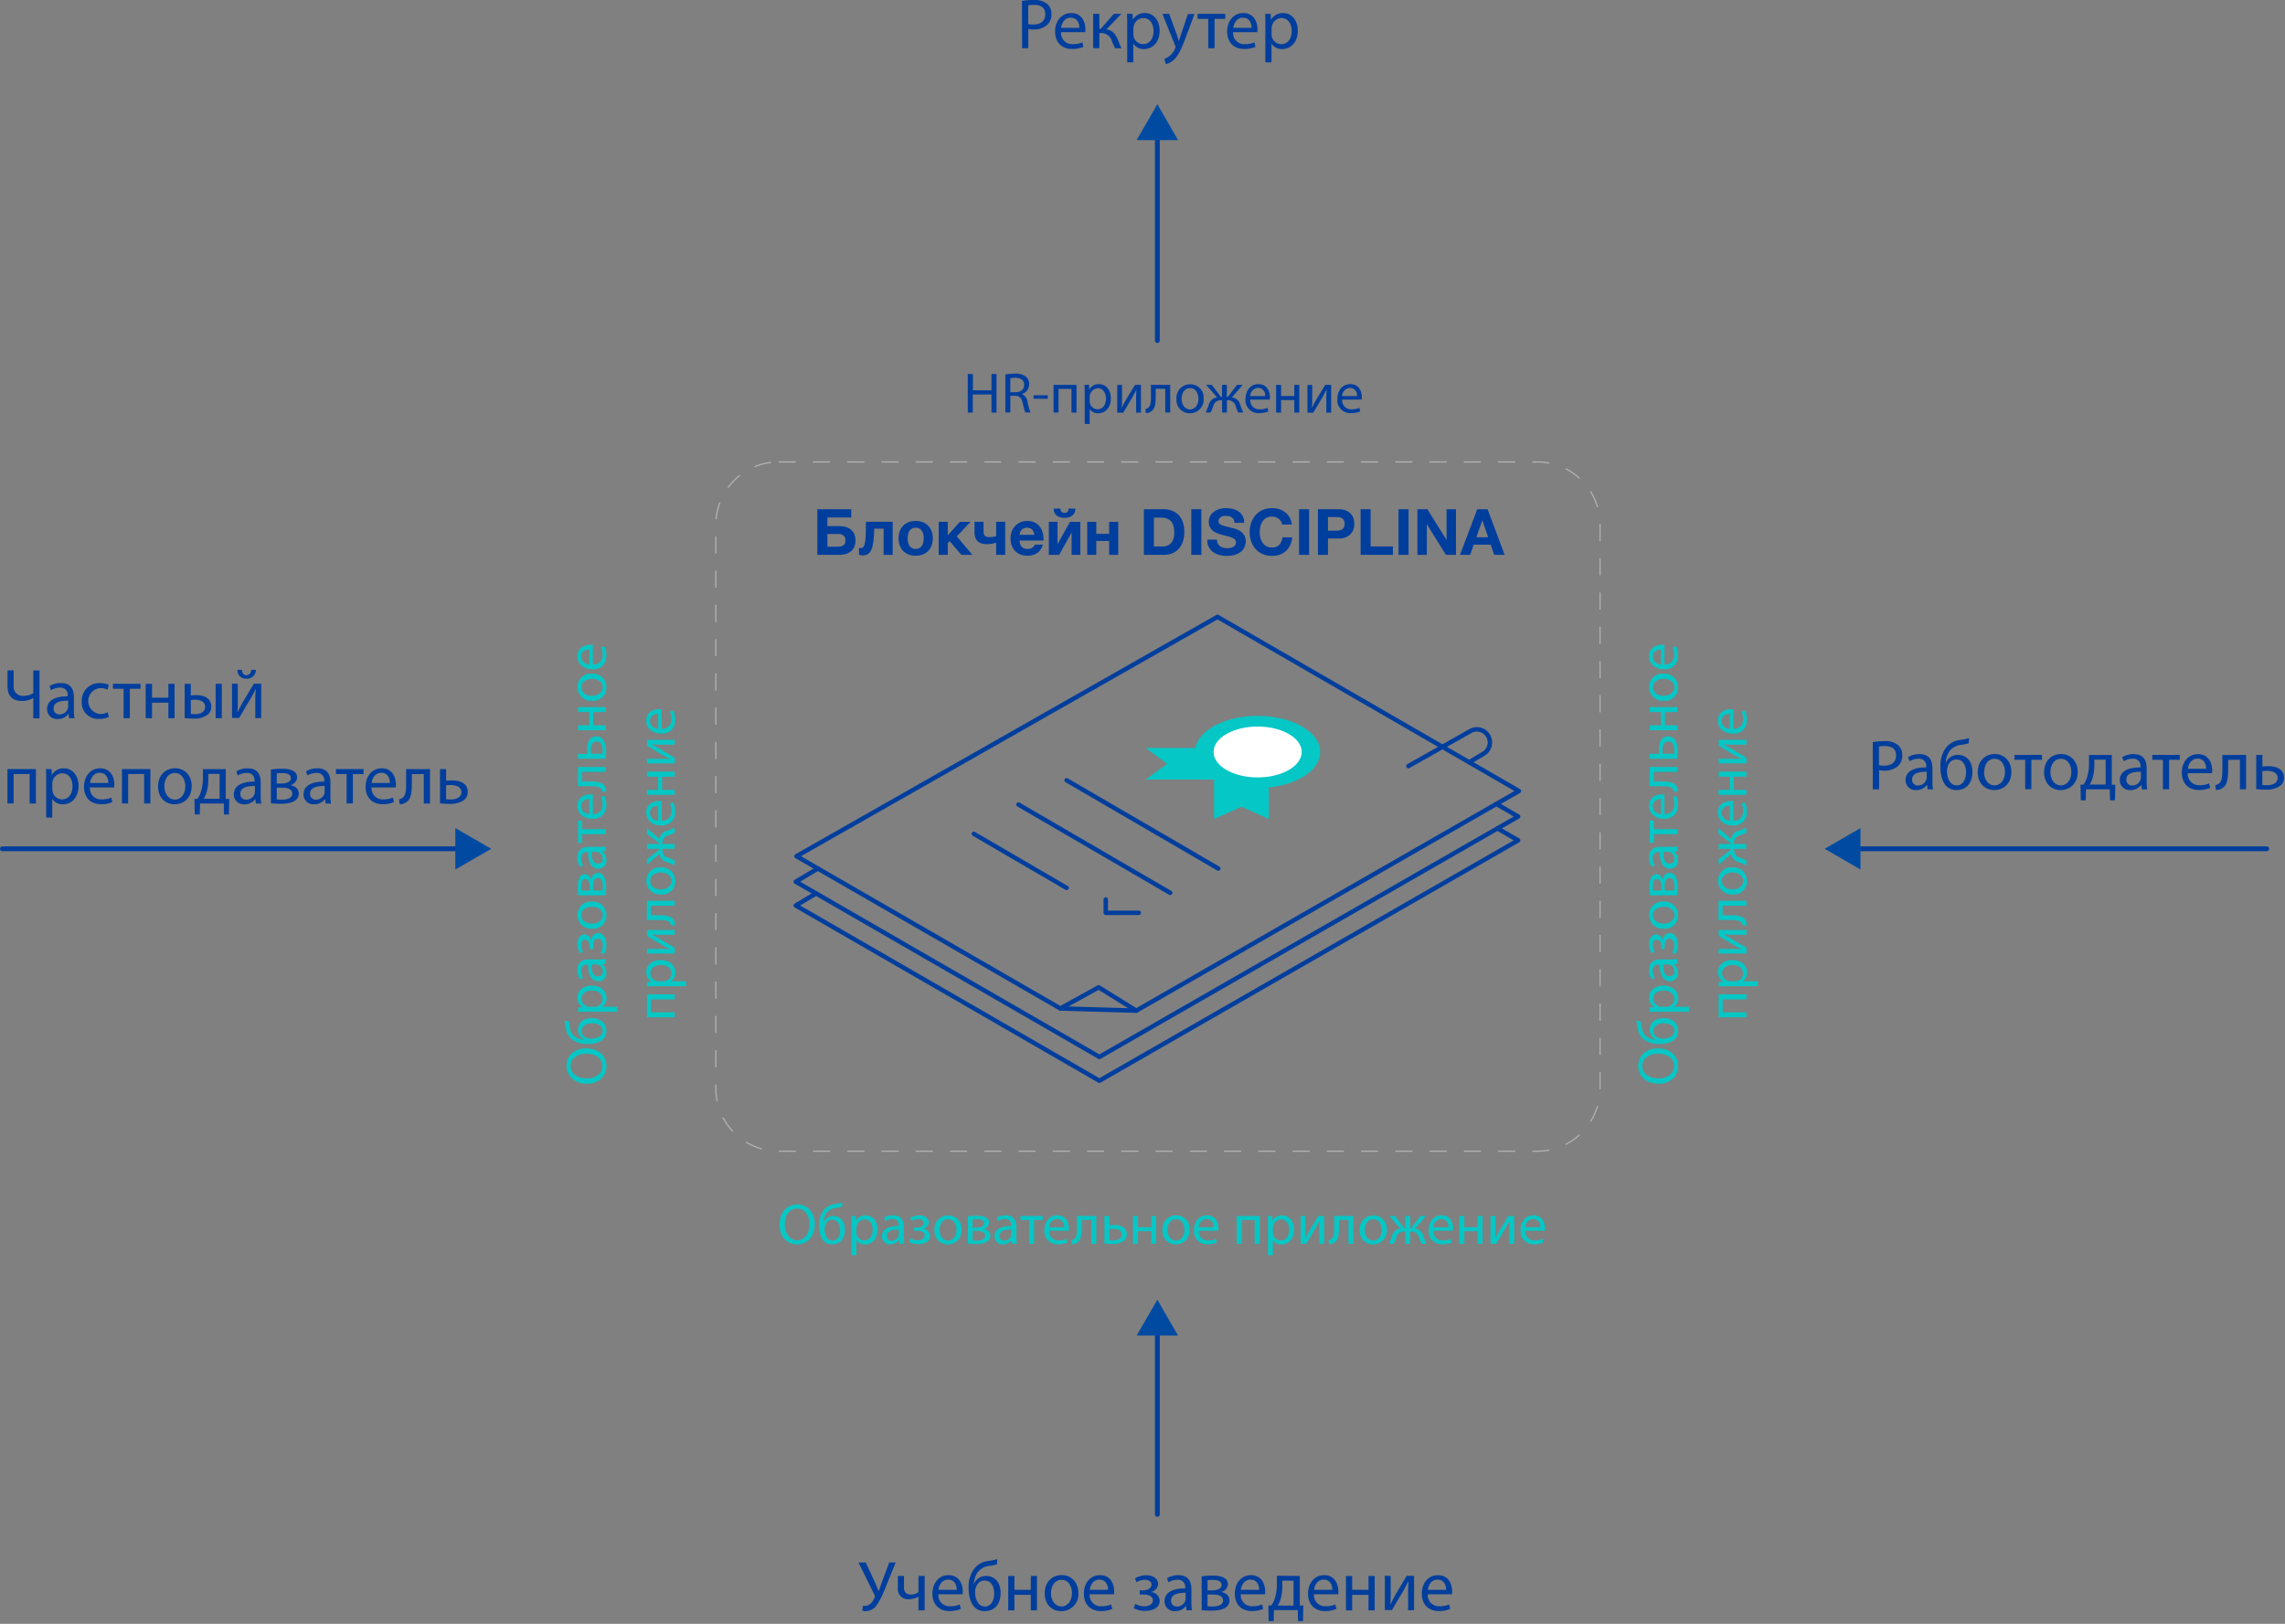 <svg width="643" height="457" viewBox="0 0 643 457" xmlns="http://www.w3.org/2000/svg"><rect x="0" y="0" width="643" height="457" fill="#808080" stroke="none"/><g transform="translate(0 -1)" fill="none" fill-rule="evenodd"><path d="M164.92 296.05c3.75 0 5.74 2.28 5.74 5.06s-2.23 4.89-5.53 4.89c-3.3 0-5.71-2.15-5.71-5.06 0-2.91 2.28-4.89 5.5-4.89zm.18 8.45c2.33 0 4.41-1.26 4.41-3.48 0-2.22-2-3.48-4.52-3.48-2.16 0-4.42 1.13-4.42 3.47 0 2.34 2.14 3.49 4.53 3.49zm-5.1-16.14c.156.534.272 1.079.35 1.63a3.88 3.88 0 0 0 1.47 2.78 5.65 5.65 0 0 0 2.58.86v-.05a3 3 0 0 1-1.76-2.71c0-1.93 1.38-3.33 3.86-3.33s4.14 1.32 4.14 3.62c0 2.74-2.64 3.64-5.23 3.64a6.94 6.94 0 0 1-4.33-1.21 4.68 4.68 0 0 1-1.84-3.35 12 12 0 0 0-.42-1.94l1.18.06zm3.69 2.8a1.91 1.91 0 0 0 1.07 1.76 3.51 3.51 0 0 0 1.66.38c1.29 0 3.15-.63 3.15-2.18 0-1.55-1.52-2.14-3-2.14-1.21 0-2.86.5-2.86 2.18h-.02zm1.53-5.42c-1 0-1.81 0-2.56.07v-1.28l1.34-.06a3.07 3.07 0 0 1-1.51-2.78c0-1.89 1.6-3.31 4-3.31 2.81 0 4.2 1.71 4.2 3.55a2.76 2.76 0 0 1-1.23 2.41h4.24v1.4h-8.48zm2.08-1.4a3.44 3.44 0 0 0 .58-.06 2.2 2.2 0 0 0 1.66-2.14c0-1.5-1.22-2.37-3-2.37-1.56 0-2.9.82-2.9 2.33a2.26 2.26 0 0 0 1.76 2.14c.188.06.383.094.58.1h1.32zm3.18-12.11l-1 .11v.05a2.91 2.91 0 0 1 1.17 2.39 2.23 2.23 0 0 1-2.25 2.39c-1.89 0-2.92-1.68-2.9-4.7h-.17a1.61 1.61 0 0 0-1.8 1.78c.006.707.207 1.4.58 2l-.94.32a4.82 4.82 0 0 1-.69-2.56c0-2.39 1.63-3 3.19-3h2.93a11.84 11.84 0 0 0 1.87-.13l.01 1.35zm-4 .21c0 1.55.24 3.31 1.76 3.31a1.26 1.26 0 0 0 1.36-1.34 1.94 1.94 0 0 0-1.31-1.89 1.47 1.47 0 0 0-.45-.08h-1.36zm-.54-4.32v-.67c0-1.2-.55-2-1.27-2s-1.13.63-1.13 1.52a3.77 3.77 0 0 0 .55 1.89l-.88.36a5 5 0 0 1-.71-2.6c0-1.2.54-2.65 2.05-2.65a2 2 0 0 1 1.78 1.76 2.08 2.08 0 0 1 2-2.13c1.69 0 2.32 1.73 2.32 3.37a5.37 5.37 0 0 1-.63 2.54l-.95-.37a4.63 4.63 0 0 0 .53-2.07c0-1.18-.56-1.92-1.34-1.92-1.05 0-1.34 1.1-1.34 2.27v.71l-.98-.01zm.57-13.38a3.82 3.82 0 0 1 4.15 3.89 3.71 3.71 0 0 1-4 3.74 3.81 3.81 0 0 1-4.15-3.87 3.7 3.7 0 0 1 4-3.76zm.08 6.2c1.71 0 3-1 3-2.38s-1.27-2.37-3-2.37c-1.33 0-3 .66-3 2.34 0 1.68 1.51 2.41 3 2.41zm-3.83-7.96a16.26 16.26 0 0 1-.18-2.49c0-1.31.21-3.47 2-3.47a1.85 1.85 0 0 1 1.76 1.63c.16-1.15.81-2 1.94-2 2 0 2.3 2.59 2.3 4.12 0 .87-.06 1.78-.09 2.2l-7.73.01zm3.18-1.36v-1.07c0-1.05-.3-2.13-1.23-2.13-.77 0-1.14.68-1.14 2.1.001.367.021.735.06 1.1h2.31zm3.6 0a8.46 8.46 0 0 0 .07-1.15c0-1-.23-2.37-1.36-2.37-1.13 0-1.37 1.13-1.37 2.48v1l2.66.04zm.94-11.08l-1 .11v.05a2.91 2.91 0 0 1 1.17 2.39 2.23 2.23 0 0 1-2.25 2.39c-1.89 0-2.92-1.68-2.9-4.7h-.17a1.61 1.61 0 0 0-1.8 1.78c.005.707.206 1.4.58 2l-.94.33a4.88 4.88 0 0 1-.69-2.57c0-2.39 1.63-3 3.19-3h2.93a10.76 10.76 0 0 0 1.87-.13l.01 1.35zm-4 .21c0 1.55.24 3.31 1.76 3.31a1.26 1.26 0 0 0 1.36-1.34 2 2 0 0 0-1.3-1.88 1.47 1.47 0 0 0-.45-.08l-1.37-.01zm-3.82-8.83h1.13v2.43h6.69v1.41h-6.69v2.44h-1.13zm4.17-1.83a2.5 2.5 0 0 0 2.71-2.68 5.2 5.2 0 0 0-.4-2.16l1-.25a6.3 6.3 0 0 1 .49 2.6 3.63 3.63 0 0 1-3.94 3.85c-2.36 0-4.21-1.39-4.21-3.67 0-2.55 2.24-3.23 3.68-3.23.22-.016.44-.016.66 0l.01 5.54zm-1-4.17a2 2 0 0 0-2.31 2 2.35 2.35 0 0 0 2.31 2.18v-4.18zm-3.17-9.08h7.82v1.4h-6.7v2.68h2c2.2 0 3.67.21 4.33 1.23.346.44.517.992.48 1.55l-1.11.15a1.77 1.77 0 0 0-.32-.78c-.54-.73-1.63-.81-3.38-.81h-3.15l.03-5.42zm0-3.69h2.65a8.41 8.41 0 0 1-.08-1.29c0-1.76.55-3.62 2.63-3.62a2.19 2.19 0 0 1 1.79.82c.67.998.99 2.19.91 3.39 0 .701-.037 1.402-.11 2.1h-7.79v-1.4zm6.83 0a6.91 6.91 0 0 0 .07-1.05c0-1.07-.36-2.44-1.66-2.44-1.3 0-1.65 1.42-1.65 2.47 0 .335.028.67.08 1l3.16.02zm-6.83-8.04h3.15v-3.72h-3.15v-1.4h7.82v1.4h-3.54v3.72h3.54v1.4h-7.82zm3.85-14.52a3.82 3.82 0 0 1 4.15 3.89 3.72 3.72 0 0 1-4 3.75 3.82 3.82 0 0 1-4.15-3.88 3.7 3.7 0 0 1 4-3.76zm.08 6.2c1.71 0 3-1 3-2.37s-1.27-2.38-3-2.38c-1.33 0-3 .66-3 2.34 0 1.68 1.51 2.46 3 2.46v-.05zm.24-8.79a2.5 2.5 0 0 0 2.71-2.68 5.24 5.24 0 0 0-.4-2.16l1-.24a6.22 6.22 0 0 1 .49 2.6 3.63 3.63 0 0 1-3.94 3.84c-2.36 0-4.21-1.39-4.21-3.67 0-2.55 2.24-3.22 3.68-3.22h.66l.01 5.53zm-1-4.16a2 2 0 0 0-2.31 2 2.37 2.37 0 0 0 2.31 2.18v-4.18zm16.22 97h7.81v1.42h-6.68v3.63h6.68v1.41h-7.81zm2.55-2.28c-1 0-1.81 0-2.55.06v-1.27l1.34-.07a3.06 3.06 0 0 1-1.52-2.78c0-1.89 1.6-3.31 4-3.31 2.81 0 4.2 1.71 4.2 3.56a2.75 2.75 0 0 1-1.23 2.4h4.25v1.41h-8.49zm2.08-1.41a3.44 3.44 0 0 0 .58-.06 2.2 2.2 0 0 0 1.66-2.13c0-1.5-1.22-2.38-3-2.38-1.56 0-2.9.83-2.9 2.33a2.27 2.27 0 0 0 1.76 2.15c.19.05.384.08.58.09h1.32zm-4.63-9.09h3.29c1.24 0 2 0 3.13.08v-.05c-1-.47-1.5-.74-2.41-1.26l-4-2.43v-1.67h7.81v1.36h-3.31c-1.28 0-1.94 0-3.2-.1 1 .5 1.63.84 2.43 1.29 1.21.74 2.71 1.6 4.08 2.44v1.63h-7.81l-.01-1.29zm0-13.56h7.81v1.4h-6.7v2.68h2c2.2 0 3.67.21 4.33 1.23.347.439.518.992.48 1.55l-1.11.14a1.78 1.78 0 0 0-.32-.77c-.54-.73-1.63-.81-3.38-.81h-3.14l.03-5.42zm3.84-9.4a3.82 3.82 0 0 1 4.15 3.89 3.71 3.71 0 0 1-4 3.74 3.81 3.81 0 0 1-4.15-3.87 3.7 3.7 0 0 1 4-3.76zm.08 6.2c1.71 0 3-1 3-2.38s-1.27-2.37-3-2.37c-1.33 0-3 .66-3 2.34 0 1.68 1.51 2.41 3.03 2.41h-.03zm-3.92-8.53l3.4-2.58v-.3h-3.4v-1.35h3.4v-.28l-3.4-2.58v-1.63l3.55 3.08a2.74 2.74 0 0 1 2.06-2.34 18.4 18.4 0 0 0 2.2-.85v1.42a12.13 12.13 0 0 1-1.79.71 2.16 2.16 0 0 0-1.67 2.23v.24h3.46v1.35h-3.46v.26a2.15 2.15 0 0 0 1.68 2.25 15 15 0 0 1 1.78.74v1.37a22 22 0 0 0-2.18-.85 2.77 2.77 0 0 1-2.08-2.36l-3.55 3.1v-1.63zm4.16-10.81a2.5 2.5 0 0 0 2.71-2.68 5.24 5.24 0 0 0-.4-2.16l1-.24a6.42 6.42 0 0 1 .48 2.6 3.63 3.63 0 0 1-3.94 3.84c-2.36 0-4.21-1.39-4.21-3.66 0-2.56 2.24-3.23 3.68-3.23.22-.016.44-.016.66 0l.02 5.53zm-1-4.16a2 2 0 0 0-2.3 2 2.35 2.35 0 0 0 2.3 2.18v-4.18zm-3.16-4.51h3.14v-3.71h-3.14v-1.41h7.81v1.41h-3.54v3.71h3.54v1.41h-7.81zm0-8.75h3.29c1.24 0 2 0 3.13.08v-.05c-1-.47-1.5-.74-2.41-1.26l-4-2.44v-1.66h7.81v1.36h-3.31c-1.28 0-1.94 0-3.2-.1v.05c1 .5 1.63.84 2.43 1.29 1.21.74 2.71 1.6 4.08 2.44v1.59h-7.81l-.01-1.3zm4.16-8.43a2.5 2.5 0 0 0 2.71-2.68 5.29 5.29 0 0 0-.4-2.17l1-.24a6.46 6.46 0 0 1 .48 2.6 3.62 3.62 0 0 1-3.94 3.84c-2.36 0-4.21-1.38-4.21-3.66 0-2.55 2.24-3.23 3.68-3.23.22 0 .442.017.66.05l.02 5.49zm-1-4.17a2 2 0 0 0-2.3 2 2.35 2.35 0 0 0 2.3 2.18v-4.18zm281.29 94.11c3.74 0 5.73 2.28 5.73 5.06S470 306 466.71 306c-3.46 0-5.72-2.15-5.72-5.06 0-2.91 2.28-4.89 5.51-4.89zm.18 8.45c2.32 0 4.4-1.26 4.4-3.48 0-2.22-2.05-3.48-4.52-3.48-2.16 0-4.42 1.13-4.42 3.47 0 2.34 2.15 3.49 4.54 3.49zm-5.09-16.14c.164.533.284 1.078.36 1.63a3.81 3.81 0 0 0 1.47 2.78 5.65 5.65 0 0 0 2.58.86v-.05a3 3 0 0 1-1.76-2.71c0-1.93 1.37-3.33 3.86-3.33 2.49 0 4.13 1.32 4.13 3.62 0 2.74-2.63 3.64-5.23 3.64a6.94 6.94 0 0 1-4.33-1.21 4.68 4.68 0 0 1-1.84-3.35 10.22 10.22 0 0 0-.42-1.94l1.18.06zm3.7 2.8a1.9 1.9 0 0 0 1.06 1.76 3.55 3.55 0 0 0 1.67.38c1.29 0 3.14-.63 3.14-2.18 0-1.55-1.51-2.14-3-2.14-1.22 0-2.87.5-2.87 2.18zm1.5-5.42c-1 0-1.81 0-2.55.07v-1.28l1.34-.06a3.08 3.08 0 0 1-1.52-2.78c0-1.89 1.6-3.31 4-3.31 2.81 0 4.2 1.71 4.2 3.55a2.73 2.73 0 0 1-1.23 2.41h4.25v1.4h-8.49zm2.08-1.4a3.34 3.34 0 0 0 .58-.06 2.2 2.2 0 0 0 1.67-2.14c0-1.5-1.23-2.37-3-2.37-1.57 0-2.91.82-2.91 2.33a2.48 2.48 0 0 0 2.34 2.24h1.32zm3.18-12.11l-1 .11v.05a2.93 2.93 0 0 1 1.16 2.39 2.23 2.23 0 0 1-2.24 2.39c-1.89 0-2.93-1.68-2.91-4.7h-.16a1.61 1.61 0 0 0-1.81 1.78 4 4 0 0 0 .58 2l-.93.32a4.82 4.82 0 0 1-.7-2.56c0-2.39 1.63-3 3.2-3h2.92a11.67 11.67 0 0 0 1.87-.13l.02 1.35zm-4 .21c0 1.55.24 3.31 1.75 3.31a1.26 1.26 0 0 0 1.36-1.34 1.94 1.94 0 0 0-1.31-1.89 1.38 1.38 0 0 0-.45-.08h-1.35zm-.53-4.32v-.67c0-1.2-.55-2-1.28-2s-1.13.63-1.13 1.52a3.77 3.77 0 0 0 .55 1.89l-.87.36a4.92 4.92 0 0 1-.71-2.6c0-1.2.53-2.65 2.05-2.65a2 2 0 0 1 1.77 1.76 2.07 2.07 0 0 1 1.95-2.13c1.69 0 2.32 1.73 2.32 3.37a5.37 5.37 0 0 1-.63 2.54l-.95-.37a4.5 4.5 0 0 0 .53-2.07c0-1.18-.56-1.92-1.34-1.92-1 0-1.33 1.1-1.33 2.27v.71l-.93-.01zm.56-13.38a3.82 3.82 0 0 1 4.15 3.89 3.71 3.71 0 0 1-4 3.74 3.82 3.82 0 0 1-4.15-3.87 3.7 3.7 0 0 1 4-3.76zm.08 6.2c1.71 0 3-1 3-2.38s-1.27-2.37-3-2.37c-1.32 0-3 .66-3 2.34 0 1.68 1.52 2.41 3 2.41zm-3.82-7.96a16.26 16.26 0 0 1-.18-2.49c0-1.31.21-3.47 1.95-3.47a1.84 1.84 0 0 1 1.76 1.63c.17-1.15.81-2 1.94-2 2.05 0 2.31 2.59 2.31 4.12 0 .87-.07 1.78-.1 2.2l-7.68.01zm3.18-1.36v-1.07c0-1.05-.31-2.13-1.23-2.13-.92 0-1.15.68-1.15 2.1.004.368.027.735.07 1.1h2.31zm3.6 0c.041-.382.061-.766.06-1.15 0-1-.23-2.37-1.36-2.37-1.13 0-1.37 1.13-1.37 2.48v1l2.67.04zm.93-11.08l-1 .11v.05a2.93 2.93 0 0 1 1.16 2.39 2.23 2.23 0 0 1-2.24 2.39c-1.89 0-2.93-1.68-2.91-4.7h-.16a1.61 1.61 0 0 0-1.81 1.78c.01.707.21 1.398.58 2l-.93.33a4.88 4.88 0 0 1-.7-2.57c0-2.39 1.63-3 3.2-3h2.92a10.62 10.62 0 0 0 1.87-.13l.02 1.35zm-4 .21c0 1.55.24 3.31 1.75 3.31a1.26 1.26 0 0 0 1.36-1.34 2 2 0 0 0-1.31-1.89 1.38 1.38 0 0 0-.45-.08h-1.35zm-3.81-8.83h1.13v2.43h6.68v1.41h-6.68v2.44h-1.13zm4.16-1.83a2.51 2.51 0 0 0 2.72-2.68 5 5 0 0 0-.41-2.16l1-.25a6.33 6.33 0 0 1 .48 2.6 3.63 3.63 0 0 1-3.93 3.85c-2.36 0-4.22-1.39-4.22-3.67 0-2.55 2.25-3.23 3.68-3.23.22-.016.44-.016.66 0l.02 5.54zm-1-4.17a2 2 0 0 0-2.31 2 2.35 2.35 0 0 0 2.31 2.18v-4.18zm-3.16-9.08h7.81v1.4h-6.7v2.68h2c2.19 0 3.66.21 4.32 1.23.35.438.525.99.49 1.55l-1.12.15a1.66 1.66 0 0 0-.32-.78c-.53-.73-1.63-.81-3.37-.81h-3.15l.04-5.42zm0-3.69h2.65a7.31 7.31 0 0 1-.08-1.29c0-1.76.54-3.62 2.63-3.62a2.22 2.22 0 0 1 1.79.82 5.42 5.42 0 0 1 .9 3.39c0 .701-.037 1.402-.11 2.1h-7.78v-1.4zm6.83 0c.04-.349.06-.7.06-1.05 0-1.07-.35-2.44-1.66-2.44s-1.65 1.42-1.65 2.47a8 8 0 0 0 .08 1l3.17.02zm-6.83-8.04h3.15v-3.72h-3.15v-1.4h7.81v1.4h-3.53v3.72h3.53v1.4h-7.81zm3.84-14.52a3.82 3.82 0 0 1 4.15 3.89 3.72 3.72 0 0 1-4 3.75 3.82 3.82 0 0 1-4.15-3.88 3.7 3.7 0 0 1 4-3.76zm.08 6.2c1.71 0 3-1 3-2.37s-1.27-2.38-3-2.38c-1.32 0-3 .66-3 2.34 0 1.68 1.52 2.46 3 2.46v-.05zm.24-8.79a2.51 2.51 0 0 0 2.72-2.68 5.06 5.06 0 0 0-.41-2.16l1-.24a6.25 6.25 0 0 1 .48 2.6 3.63 3.63 0 0 1-3.93 3.84c-2.36 0-4.22-1.39-4.22-3.67 0-2.55 2.25-3.22 3.68-3.22h.66l.02 5.53zm-1-4.16a2 2 0 0 0-2.31 2 2.36 2.36 0 0 0 2.31 2.18v-4.18zm16.22 97h7.81v1.42h-6.68v3.63h6.68v1.41h-7.81zm2.55-2.28c-1 0-1.81 0-2.55.06v-1.27l1.34-.07a3.08 3.08 0 0 1-1.52-2.78c0-1.89 1.6-3.31 4-3.31 2.81 0 4.2 1.71 4.2 3.56a2.73 2.73 0 0 1-1.23 2.4h4.25v1.41h-8.49zm2.08-1.41a3.34 3.34 0 0 0 .58-.06 2.2 2.2 0 0 0 1.67-2.13c0-1.5-1.23-2.38-3-2.38-1.57 0-2.91.83-2.91 2.33a2.28 2.28 0 0 0 1.76 2.15c.19.05.384.08.58.09h1.32zm-4.63-9.09h3.29c1.25 0 2 0 3.13.08v-.05c-.95-.47-1.5-.74-2.4-1.26l-4-2.43v-1.67h7.81v1.36h-3.31c-1.27 0-1.93 0-3.19-.1 1 .5 1.63.84 2.42 1.29 1.21.74 2.71 1.6 4.08 2.44v1.63h-7.81l-.02-1.29zm0-13.56h7.81v1.4h-6.7v2.68h2c2.19 0 3.66.21 4.32 1.23.35.438.526.99.49 1.55l-1.12.14a1.66 1.66 0 0 0-.32-.77c-.53-.73-1.63-.81-3.37-.81h-3.15l.04-5.42zm3.84-9.4a3.82 3.82 0 0 1 4.15 3.89 3.71 3.71 0 0 1-4 3.74 3.82 3.82 0 0 1-4.15-3.87 3.7 3.7 0 0 1 4-3.76zm.08 6.2c1.71 0 3-1 3-2.38s-1.28-2.37-3-2.37c-1.32 0-3 .66-3 2.34 0 1.68 1.52 2.41 3 2.41zm-3.92-8.53l3.41-2.58v-.3h-3.41v-1.35H487v-.28l-3.41-2.58v-1.63l3.55 3.08a2.74 2.74 0 0 1 2.07-2.34 18.23 18.23 0 0 0 2.19-.85v1.42a11.3 11.3 0 0 1-1.79.71 2.16 2.16 0 0 0-1.66 2.23v.24h3.45v1.35H488v.26a2.14 2.14 0 0 0 1.68 2.25 14.15 14.15 0 0 1 1.77.74v1.37a22 22 0 0 0-2.18-.85 2.77 2.77 0 0 1-2.08-2.36l-3.55 3.1-.02-1.63zm4.16-10.81a2.5 2.5 0 0 0 2.72-2.68 5.06 5.06 0 0 0-.41-2.16l1-.24a6.25 6.25 0 0 1 .48 2.6 3.63 3.63 0 0 1-3.93 3.84c-2.36 0-4.22-1.39-4.22-3.66 0-2.56 2.25-3.23 3.68-3.23.22-.016.44-.016.66 0l.02 5.53zm-1-4.16a2 2 0 0 0-2.31 2 2.36 2.36 0 0 0 2.31 2.18v-4.18zm-3.16-4.51h3.15v-3.71h-3.15v-1.41h7.81v1.41h-3.53v3.71h3.53v1.41h-7.81zm0-8.75h3.29c1.25 0 2 0 3.13.08v-.05c-.95-.47-1.5-.74-2.4-1.26l-4-2.44v-1.66h7.81v1.36h-3.31c-1.27 0-1.93 0-3.19-.1v.05c1 .5 1.63.84 2.42 1.29 1.21.74 2.71 1.6 4.08 2.44v1.59h-7.81l-.02-1.3zm4.16-8.43a2.5 2.5 0 0 0 2.72-2.68 5.11 5.11 0 0 0-.41-2.17l1-.24a6.29 6.29 0 0 1 .48 2.6 3.62 3.62 0 0 1-3.93 3.84c-2.36 0-4.22-1.38-4.22-3.66 0-2.55 2.25-3.23 3.68-3.23.22 0 .442.017.66.05l.02 5.49zm-1-4.17a2 2 0 0 0-2.31 2 2.35 2.35 0 0 0 2.31 2.18v-4.18zm-257.5 143.54c0 3.74-2.28 5.73-5.05 5.73s-4.89-2.23-4.89-5.52c0-3.46 2.14-5.72 5-5.72s4.94 2.28 4.94 5.51zm-8.44.17c0 2.33 1.26 4.41 3.47 4.41s3.49-2.05 3.49-4.52c0-2.16-1.13-4.42-3.48-4.42s-3.48 2.15-3.48 4.53zm16.16-5.08a9.89 9.89 0 0 1-1.63.35 3.88 3.88 0 0 0-2.78 1.47 5.52 5.52 0 0 0-.85 2.59 3 3 0 0 1 2.71-1.76c1.92 0 3.32 1.37 3.32 3.86 0 2.49-1.32 4.13-3.61 4.13-2.75 0-3.65-2.63-3.65-5.23a6.94 6.94 0 0 1 1.21-4.33 4.7 4.7 0 0 1 3.38-1.81 11.92 11.92 0 0 0 1.93-.42l-.03 1.15zm-2.79 3.7a1.89 1.89 0 0 0-1.76 1.06 3.42 3.42 0 0 0-.39 1.66c0 1.3.63 3.15 2.18 3.15 1.55 0 2.15-1.51 2.15-2.95-.03-1.28-.53-2.92-2.21-2.92h.03zm5.38 1.5c0-1 0-1.81-.06-2.55h1.27l.06 1.34a3.05 3.05 0 0 1 2.77-1.52c1.89 0 3.31 1.6 3.31 4 0 2.81-1.71 4.2-3.55 4.2a2.72 2.72 0 0 1-2.4-1.23v4.25h-1.4v-8.49zm1.41 2.07c.007.195.03.389.07.58a2.18 2.18 0 0 0 2.13 1.66c1.5 0 2.37-1.22 2.37-3 0-1.57-.82-2.91-2.32-2.91a2.48 2.48 0 0 0-2.25 2.34v1.33zm12.11 3.19l-.12-1h-.05a2.9 2.9 0 0 1-2.39 1.16 2.22 2.22 0 0 1-2.38-2.25c0-1.88 1.67-2.92 4.69-2.9v-.16a1.6 1.6 0 0 0-1.77-1.81 4 4 0 0 0-2 .58l-.32-.94a4.85 4.85 0 0 1 2.57-.69c2.39 0 3 1.63 3 3.2v2.92a10.62 10.62 0 0 0 .13 1.87l-1.36.02zm-.21-4c-1.55 0-3.31.25-3.31 1.76a1.26 1.26 0 0 0 1.34 1.36 2 2 0 0 0 1.89-1.31 1.78 1.78 0 0 0 .08-.45v-1.36zm4.31-.54h.68c1.19 0 2-.54 2-1.27s-.63-1.13-1.52-1.13a3.77 3.77 0 0 0-1.89.55l-.35-.87a4.9 4.9 0 0 1 2.6-.71c1.19 0 2.64.53 2.64 2a2 2 0 0 1-1.76 1.77 2.08 2.08 0 0 1 2.13 2c0 1.69-1.72 2.32-3.37 2.32a5.3 5.3 0 0 1-2.53-.63l.37-1a4.43 4.43 0 0 0 2.06.53c1.18 0 1.92-.56 1.92-1.34 0-1-1.09-1.34-2.27-1.34h-.71v-.88zm13.38.57a3.82 3.82 0 0 1-3.89 4.15 3.71 3.71 0 0 1-3.74-4 3.81 3.81 0 0 1 3.87-4.15 3.7 3.7 0 0 1 3.76 4zm-6.19.08c0 1.71 1 3 2.37 3s2.37-1.27 2.37-3c0-1.33-.66-3-2.34-3-1.68 0-2.4 1.51-2.4 3zm7.96-3.83a17.75 17.75 0 0 1 2.49-.17c1.3 0 3.47.21 3.47 1.95a1.85 1.85 0 0 1-1.63 1.76c1.14.16 2 .81 2 1.94 0 2-2.58 2.31-4.12 2.31-.87 0-1.77-.07-2.19-.1l-.02-7.69zm1.34 6.78c.381.05.766.073 1.15.07.95 0 2.37-.23 2.37-1.36 0-1.13-1.13-1.37-2.49-1.37h-1l-.03 2.66zm0-3.6h1.07c1.05 0 2.13-.3 2.13-1.22 0-.92-.68-1.15-2.1-1.15a8.35 8.35 0 0 0-1.1.07v2.3zm11.09 4.54l-.11-1h-.05a2.9 2.9 0 0 1-2.39 1.16 2.23 2.23 0 0 1-2.39-2.25c0-1.88 1.68-2.92 4.7-2.9v-.16a1.61 1.61 0 0 0-1.77-1.81 4 4 0 0 0-2 .58l-.32-.94a4.83 4.83 0 0 1 2.57-.69c2.38 0 3 1.63 3 3.2v2.92a11.67 11.67 0 0 0 .13 1.87l-1.37.02zm-.21-4c-1.55 0-3.31.25-3.31 1.76a1.26 1.26 0 0 0 1.34 1.36 1.94 1.94 0 0 0 1.89-1.31 1.42 1.42 0 0 0 .08-.45v-1.36zm8.84-3.81v1.13H291v6.68h-1.41v-6.68h-2.43v-1.13zm1.82 4.16a2.51 2.51 0 0 0 2.68 2.71 5.13 5.13 0 0 0 2.17-.4l.24 1a6.46 6.46 0 0 1-2.6.48 3.62 3.62 0 0 1-3.84-3.94c0-2.35 1.39-4.21 3.66-4.21 2.55 0 3.23 2.24 3.23 3.68.016.22.016.44 0 .66l-5.54.02zm4.17-1a2 2 0 0 0-2-2.31 2.35 2.35 0 0 0-2.18 2.31h4.18zm9.08-3.16v7.81h-1.41v-6.7h-2.68v2c0 2.19-.21 3.66-1.23 4.32a2.25 2.25 0 0 1-1.55.49l-.14-1.12a1.78 1.78 0 0 0 .77-.32c.73-.53.81-1.63.81-3.37v-3.15l5.43.04zm3.7 0v2.62a8.41 8.41 0 0 1 1.29-.08c1.76 0 3.61.55 3.61 2.64a2.22 2.22 0 0 1-.82 1.79 5.47 5.47 0 0 1-3.39.9 20.69 20.69 0 0 1-2.1-.11v-7.78l1.41.02zm0 6.83c.332.04.666.06 1 .06 1.07 0 2.44-.35 2.44-1.66s-1.38-1.61-2.43-1.61c-.335 0-.67.027-1 .08l-.01 3.13zm8.04-6.83v3.15h3.71v-3.15h1.4v7.81h-1.4v-3.53h-3.71v3.53h-1.41v-7.81zm14.51 3.84a3.82 3.82 0 0 1-3.89 4.15 3.71 3.71 0 0 1-3.74-4 3.81 3.81 0 0 1 3.89-4.17 3.7 3.7 0 0 1 3.74 4.02zm-6.2.08c0 1.71 1 3 2.38 3s2.37-1.27 2.37-3c0-1.33-.66-3-2.34-3-1.68 0-2.41 1.51-2.41 3zm8.79.24a2.5 2.5 0 0 0 2.68 2.71 5 5 0 0 0 2.16-.4l.25 1a6.46 6.46 0 0 1-2.6.48 3.63 3.63 0 0 1-3.85-3.94c0-2.35 1.39-4.21 3.67-4.21 2.55 0 3.23 2.24 3.23 3.68 0 .22-.017.442-.05.66l-5.49.02zm4.17-1a2 2 0 0 0-2-2.31 2.35 2.35 0 0 0-2.18 2.31h4.18zm12.98-3.16v7.81h-1.42v-6.68h-3.63v6.68H348v-7.81zm2.31 2.55c0-1 0-1.81-.06-2.55H358l.07 1.34a3.06 3.06 0 0 1 2.78-1.52c1.89 0 3.31 1.6 3.31 4 0 2.81-1.71 4.2-3.56 4.2a2.73 2.73 0 0 1-2.4-1.23v4.25h-1.41v-8.49zm1.41 2.07c.004.195.024.389.06.58a2.19 2.19 0 0 0 2.13 1.66c1.5 0 2.38-1.22 2.38-3 0-1.57-.83-2.91-2.33-2.91a2.27 2.27 0 0 0-2.15 1.76 2.8 2.8 0 0 0-.09.58v1.33zm9.09-4.62v3.29c0 1.24 0 2-.08 3.13h.05c.47-.95.74-1.5 1.26-2.41l2.43-4h1.67v7.81h-1.36v-3.31c0-1.27 0-1.94.1-3.2h-.05c-.5 1-.84 1.64-1.29 2.43-.74 1.21-1.6 2.71-2.44 4.08H366v-7.81l1.29-.01zm13.56 0v7.81h-1.4v-6.7h-2.68v2c0 2.19-.21 3.66-1.23 4.32a2.26 2.26 0 0 1-1.55.49l-.14-1.12a1.78 1.78 0 0 0 .77-.32c.73-.53.81-1.63.81-3.37v-3.15l5.42.04zm9.4 3.84a3.82 3.82 0 0 1-3.89 4.15 3.71 3.71 0 0 1-3.74-4 3.81 3.81 0 0 1 3.87-4.15 3.7 3.7 0 0 1 3.76 4zm-6.2.08c0 1.71 1 3 2.38 3s2.37-1.27 2.37-3c0-1.33-.66-3-2.34-3-1.68 0-2.41 1.51-2.41 3zm8.53-3.92l2.58 3.4h.29v-3.4h1.36v3.4h.28l2.58-3.4h1.63l-3.08 3.55a2.74 2.74 0 0 1 2.34 2.07c.238.747.522 1.478.85 2.19H400a11.7 11.7 0 0 1-.71-1.79 2.15 2.15 0 0 0-2.23-1.66h-.24v3.45h-1.36v-3.45h-.25a2.14 2.14 0 0 0-2.25 1.68 14.82 14.82 0 0 1-.74 1.77h-1.37a22 22 0 0 0 .85-2.18 2.77 2.77 0 0 1 2.36-2.08l-3.1-3.55h1.62zm10.81 4.16a2.5 2.5 0 0 0 2.68 2.71 5.08 5.08 0 0 0 2.16-.4l.24 1a6.46 6.46 0 0 1-2.6.48 3.63 3.63 0 0 1-3.84-3.94c0-2.35 1.39-4.21 3.66-4.21 2.55 0 3.23 2.24 3.23 3.68 0 .22-.017.442-.05.66l-5.48.02zm4.16-1a2 2 0 0 0-2-2.31 2.35 2.35 0 0 0-2.18 2.31h4.18zm4.51-3.16v3.15h3.71v-3.15h1.41v7.81h-1.41v-3.53h-3.71v3.53h-1.41v-7.81zm8.75 0v3.29c0 1.24 0 2-.08 3.13.47-.95.74-1.5 1.26-2.41l2.44-4h1.66v7.81h-1.36v-3.31c0-1.27 0-1.94.1-3.2h-.05c-.5 1-.84 1.64-1.29 2.43-.74 1.21-1.6 2.71-2.44 4.08h-1.63v-7.81l1.39-.01zm8.43 4.16a2.5 2.5 0 0 0 2.68 2.71 5 5 0 0 0 2.16-.4l.25 1a6.46 6.46 0 0 1-2.6.48 3.62 3.62 0 0 1-3.84-3.94c0-2.35 1.38-4.21 3.66-4.21 2.55 0 3.23 2.24 3.23 3.68.016.22.016.44 0 .66l-5.54.02zm4.17-1a2 2 0 0 0-2-2.31 2.35 2.35 0 0 0-2.18 2.31h4.18z" fill="#05C7C5" fill-rule="nonzero"/><path d="M273.78 106.24v4.6H279v-4.6h1.42v10.88H279v-5.1h-5.26v5.1h-1.41v-10.88zm9.12.15a14.24 14.24 0 0 1 2.7-.23 4.48 4.48 0 0 1 3.15.89 2.7 2.7 0 0 1 .85 2.07 2.85 2.85 0 0 1-2.05 2.77 2.72 2.72 0 0 1 1.6 2.2 17.47 17.47 0 0 0 .84 3h-1.45a13.81 13.81 0 0 1-.73-2.6c-.32-1.5-.9-2.06-2.18-2.11h-1.32v4.71h-1.41v-10.7zm1.41 5h1.43c1.51 0 2.46-.82 2.46-2.06 0-1.41-1-2-2.5-2a6 6 0 0 0-1.39.13v3.93zm10.53.84v1h-4v-1zm8.09-2.92v7.81h-1.42v-6.68h-3.64v6.68h-1.4v-7.81zm2.31 2.53c0-1 0-1.81-.07-2.55h1.28l.06 1.34a3.07 3.07 0 0 1 2.77-1.52c1.89 0 3.31 1.6 3.31 4 0 2.81-1.71 4.2-3.55 4.2a2.72 2.72 0 0 1-2.4-1.23v4.25h-1.4v-8.49zm1.4 2.08c.006.195.03.39.07.58a2.19 2.19 0 0 0 2.13 1.67c1.5 0 2.37-1.23 2.37-3 0-1.57-.82-2.91-2.32-2.91a2.48 2.48 0 0 0-2.25 2.34v1.32zm9.1-4.61v3.29c0 1.25 0 2-.09 3.13h.05c.47-1 .75-1.5 1.26-2.41l2.44-4h1.66v7.81h-1.35v-3.29c0-1.27 0-1.93.09-3.19-.5 1-.84 1.63-1.3 2.42-.74 1.21-1.59 2.71-2.43 4.08h-1.67v-7.81l1.34-.03zm13.56 0v7.81h-1.4v-6.7h-2.68v2c0 2.19-.21 3.66-1.23 4.32a2.26 2.26 0 0 1-1.55.49l-.15-1.12a1.7 1.7 0 0 0 .78-.32c.72-.53.81-1.63.81-3.37v-3.15l5.42.04zm9.4 3.84a3.82 3.82 0 0 1-3.89 4.15 3.72 3.72 0 0 1-3.75-4 3.82 3.82 0 0 1 3.88-4.15 3.7 3.7 0 0 1 3.76 4zm-6.2.08c0 1.71 1 3 2.37 3s2.38-1.27 2.38-3c0-1.32-.67-3-2.34-3s-2.41 1.52-2.41 3zm8.5-3.92l2.58 3.41h.29v-3.41h1.36v3.41h.27l2.58-3.41h1.63l-3.05 3.53a2.73 2.73 0 0 1 2.34 2.07 20 20 0 0 0 .86 2.19h-1.42a10.75 10.75 0 0 1-.71-1.79 2.17 2.17 0 0 0-2.23-1.66h-.24v3.45h-1.36v-3.45h-.26a2.13 2.13 0 0 0-2.24 1.68 14.82 14.82 0 0 1-.74 1.77h-1.38a22 22 0 0 0 .86-2.18 2.76 2.76 0 0 1 2.36-2.08l-3.1-3.55 1.6.02zm10.83 4.16a2.5 2.5 0 0 0 2.68 2.72 5.11 5.11 0 0 0 2.17-.41l.24 1a6.29 6.29 0 0 1-2.6.48 3.62 3.62 0 0 1-3.84-3.94c0-2.35 1.38-4.21 3.66-4.21 2.55 0 3.23 2.25 3.23 3.68 0 .22-.017.442-.05.66l-5.49.02zm4.17-1a2 2 0 0 0-2-2.31 2.35 2.35 0 0 0-2.18 2.31H356zm4.5-3.16v3.15h3.72v-3.15h1.4v7.81h-1.4v-3.53h-3.72v3.53h-1.4v-7.81zm8.76 0v3.29c0 1.25 0 2-.08 3.13h.05c.46-1 .74-1.5 1.26-2.41l2.43-4h1.67v7.81h-1.36v-3.29c0-1.27 0-1.93.1-3.19h-.05c-.5 1-.84 1.63-1.29 2.42-.75 1.21-1.6 2.71-2.44 4.08h-1.63v-7.81l1.34-.03zm8.43 4.16a2.5 2.5 0 0 0 2.68 2.72 5 5 0 0 0 2.16-.41l.24 1a6.24 6.24 0 0 1-2.59.48 3.63 3.63 0 0 1-3.85-3.94c0-2.35 1.39-4.21 3.67-4.21 2.55 0 3.23 2.25 3.23 3.68 0 .29 0 .52-.05.66l-5.49.02zm4.16-1a2 2 0 0 0-2-2.31 2.36 2.36 0 0 0-2.18 2.31h4.18zM3.84 189.65v4.28a2.57 2.57 0 0 0 2.86 2.91 5.3 5.3 0 0 0 2.66-.76v-6.4h1.76v13.48H9.36v-5.72a6.51 6.51 0 0 1-3.24.84c-1.78 0-4-.76-4-4.06v-4.54l1.72-.03zm15.6 13.48l-.14-1.22h-.06a3.61 3.61 0 0 1-3 1.44 2.76 2.76 0 0 1-3-2.78c0-2.34 2.08-3.62 5.82-3.6v-.2a2 2 0 0 0-2.2-2.24 4.82 4.82 0 0 0-2.52.72l-.4-1.16a6 6 0 0 1 3.18-.86c3 0 3.68 2 3.68 4v3.61c-.013.776.04 1.553.16 2.32l-1.52-.03zm-.26-4.94c-1.92 0-4.1.3-4.1 2.18a1.56 1.56 0 0 0 1.66 1.68 2.41 2.41 0 0 0 2.34-1.62c.062-.18.096-.37.1-.56v-1.68zm11.44 4.58a6.48 6.48 0 0 1-2.78.56 4.6 4.6 0 0 1-4.84-4.94 4.92 4.92 0 0 1 5.2-5.14 5.88 5.88 0 0 1 2.44.5l-.4 1.36a4.08 4.08 0 0 0-2-.46 3.65 3.65 0 0 0-.06 7.28 5 5 0 0 0 2.16-.48l.28 1.32zm8.92-9.32v1.39h-3v8.28h-1.76v-8.28h-3v-1.4zm3.24 0v3.9h4.6v-3.9h1.74v9.68h-1.74v-4.38h-4.6v4.38H41v-9.68zm10.92 0v3.3a8.31 8.31 0 0 1 1.58-.12c2.08 0 4.18.86 4.18 3.24a2.74 2.74 0 0 1-1 2.24 6.1 6.1 0 0 1-3.9 1.12 24 24 0 0 1-2.6-.14v-9.64h1.74zm0 8.46a9.81 9.81 0 0 0 1.22.08c1.34 0 2.8-.56 2.8-2.06s-1.4-2-2.72-2a8 8 0 0 0-1.3.1v3.88zm8.72-8.46v9.68h-1.74v-9.68h1.74zm4.5 0v4.08c0 1.54 0 2.5-.1 3.88h.06c.58-1.18.92-1.86 1.56-3l3-5h2.06v9.68h-1.66v-4.1c0-1.58 0-2.4.12-4h-.06c-.62 1.24-1 2-1.6 3-.92 1.5-2 3.36-3 5.06h-2v-9.68l1.62.08zm1.14-3.94c.06.86.48 1.52 1.28 1.52s1.26-.64 1.36-1.52H72a2.42 2.42 0 0 1-2.66 2.48 2.33 2.33 0 0 1-2.52-2.48h1.24zM10.1 217.45v9.68H8.34v-8.29h-4.5v8.28H2.1v-9.68zm2.9 3.16c0-1.24 0-2.24-.08-3.16h1.58l.08 1.66a3.81 3.81 0 0 1 3.42-1.88c2.34 0 4.1 2 4.1 4.92 0 3.48-2.12 5.2-4.4 5.2a3.39 3.39 0 0 1-3-1.52v5.27H13v-10.49zm1.74 2.58a4 4 0 0 0 .08.72 2.72 2.72 0 0 0 2.64 2.06c1.86 0 2.94-1.52 2.94-3.74 0-1.94-1-3.6-2.88-3.6a2.81 2.81 0 0 0-2.7 2.21 2.85 2.85 0 0 0-.12.72l.04 1.63zm10.58-.58a3.1 3.1 0 0 0 3.32 3.36 6.36 6.36 0 0 0 2.68-.5l.3 1.26a7.84 7.84 0 0 1-3.22.6c-3 0-4.76-2-4.76-4.88s1.72-5.22 4.54-5.22c3.16 0 4 2.78 4 4.56a6.64 6.64 0 0 1-.06.82h-6.8zm5.16-1.26c0-1.12-.46-2.86-2.44-2.86-1.78 0-2.56 1.64-2.7 2.86h5.14zm11.84-3.9v9.68h-1.76v-8.29h-4.5v8.28h-1.74v-9.68zm11.62 4.76c0 3.58-2.48 5.14-4.82 5.14-2.62 0-4.64-1.92-4.64-5 0-3.24 2.12-5.14 4.8-5.14 2.68 0 4.66 2.04 4.66 5zm-7.68.1c0 2.12 1.22 3.72 2.94 3.72s2.94-1.58 2.94-3.76c0-1.64-.82-3.72-2.9-3.72s-2.98 1.92-2.98 3.76zm17.26-4.86v8.39h1l-.1 4.39H63v-3.1h-6.7l-.08 3.09H54.8l-.08-4.38h.82a7.55 7.55 0 0 0 1-2 12.78 12.78 0 0 0 .56-3.86v-2.52l6.42-.01zm-4.9 2.94a12.83 12.83 0 0 1-.5 3.6 9.22 9.22 0 0 1-.78 1.8h4.46v-7h-3.18v1.6zM72 227.13l-.14-1.22h-.06a3.61 3.61 0 0 1-3 1.44 2.76 2.76 0 0 1-3-2.78c0-2.34 2.08-3.62 5.82-3.6v-.2a2 2 0 0 0-2.2-2.24 4.82 4.82 0 0 0-2.52.72l-.4-1.16a6 6 0 0 1 3.18-.86c3 0 3.68 2 3.68 4v3.61c-.013.776.04 1.553.16 2.32l-1.52-.03zm-.26-4.94c-1.92 0-4.1.3-4.1 2.18a1.56 1.56 0 0 0 1.66 1.68 2.41 2.41 0 0 0 2.34-1.62c.062-.18.096-.37.1-.56v-1.68zm4.48-4.62a20.63 20.63 0 0 1 3.08-.22c1.62 0 4.3.26 4.3 2.42a2.29 2.29 0 0 1-2 2.18c1.42.2 2.46 1 2.46 2.4 0 2.54-3.2 2.86-5.1 2.86-1.08 0-2.2-.08-2.72-.12l-.02-9.52zm1.66 8.4c.471.058.945.085 1.42.08 1.18 0 2.94-.28 2.94-1.68s-1.4-1.7-3.08-1.7h-1.28v3.3zm0-4.46h1.32c1.3 0 2.64-.38 2.64-1.52 0-1-.84-1.42-2.6-1.42a12.46 12.46 0 0 0-1.36.08v2.86zm13.74 5.62l-.14-1.22h-.06a3.61 3.61 0 0 1-3 1.44 2.76 2.76 0 0 1-3-2.78c0-2.34 2.08-3.62 5.82-3.6v-.2a2 2 0 0 0-2.2-2.24 4.82 4.82 0 0 0-2.52.72l-.4-1.16a6 6 0 0 1 3.18-.86c3 0 3.68 2 3.68 4v3.61c-.013.776.04 1.553.16 2.32l-1.52-.03zm-.26-4.94c-1.92 0-4.1.3-4.1 2.18a1.56 1.56 0 0 0 1.66 1.68 2.41 2.41 0 0 0 2.34-1.62c.062-.18.096-.37.1-.56v-1.68zm10.94-4.74v1.39h-3v8.28h-1.76v-8.28h-3v-1.4zm2.26 5.16a3.1 3.1 0 0 0 3.32 3.36 6.36 6.36 0 0 0 2.68-.5l.3 1.26a7.84 7.84 0 0 1-3.22.6c-3 0-4.76-2-4.76-4.88s1.72-5.22 4.54-5.22c3.16 0 4 2.78 4 4.56a6.64 6.64 0 0 1-.06.82h-6.8zm5.16-1.26c0-1.12-.46-2.86-2.44-2.86-1.78 0-2.56 1.64-2.7 2.86h5.14zm11.28-3.9v9.68h-1.74v-8.29h-3.36v2.52c0 2.72-.26 4.54-1.52 5.36a2.83 2.83 0 0 1-1.92.6l-.18-1.38a2.18 2.18 0 0 0 1-.4c.9-.66 1-2 1-4.18v-3.9l6.72-.01zm4.54 0v3.28a9.8 9.8 0 0 1 1.6-.1c2.18 0 4.48.68 4.48 3.26a2.74 2.74 0 0 1-1 2.22 6.72 6.72 0 0 1-4.2 1.12 24 24 0 0 1-2.6-.14v-9.64h1.72zm0 8.46c.431.054.865.081 1.3.08 1.32 0 3-.44 3-2.06s-1.76-2-3.06-2a8.25 8.25 0 0 0-1.26.1l.02 3.88zM527 209.84a20.17 20.17 0 0 1 3.34-.26 5.54 5.54 0 0 1 3.78 1.12 3.62 3.62 0 0 1 1.18 2.82 4 4 0 0 1-1 2.88 5.59 5.59 0 0 1-4.12 1.48 6 6 0 0 1-1.4-.12v5.4H527v-13.32zm1.74 6.5a5.84 5.84 0 0 0 1.44.14c2.1 0 3.38-1 3.38-2.88s-1.26-2.64-3.18-2.64a7.3 7.3 0 0 0-1.64.14v5.24zm13.69 6.79l-.14-1.22h-.06a3.61 3.61 0 0 1-3 1.44 2.76 2.76 0 0 1-3-2.78c0-2.34 2.08-3.62 5.82-3.6v-.2a2 2 0 0 0-2.2-2.24 4.82 4.82 0 0 0-2.52.72l-.4-1.16a6 6 0 0 1 3.18-.86c3 0 3.68 2 3.68 4v3.61c-.013.776.04 1.553.16 2.32l-1.52-.03zm-.26-4.94c-1.92 0-4.1.3-4.1 2.18a1.56 1.56 0 0 0 1.66 1.68 2.41 2.41 0 0 0 2.34-1.62c.062-.18.096-.37.1-.56v-1.68zm11.83-8.02a13.19 13.19 0 0 1-2 .44 4.75 4.75 0 0 0-3.44 1.82 6.91 6.91 0 0 0-1.06 3.2h.06a3.66 3.66 0 0 1 3.36-2.18c2.38 0 4.12 1.7 4.12 4.78s-1.64 5.12-4.48 5.12c-3.4 0-4.52-3.26-4.52-6.48a8.6 8.6 0 0 1 1.5-5.36 5.81 5.81 0 0 1 4.16-2.28 14.1 14.1 0 0 0 2.4-.52l-.1 1.46zm-3.46 4.58a2.35 2.35 0 0 0-2.18 1.32 4.24 4.24 0 0 0-.48 2.06c0 1.6.78 3.9 2.7 3.9 1.92 0 2.66-1.88 2.66-3.66.03-1.53-.59-3.62-2.67-3.62h-.03zm15.46 3.46c0 3.58-2.48 5.14-4.82 5.14-2.62 0-4.64-1.92-4.64-5 0-3.24 2.12-5.14 4.8-5.14 2.68 0 4.66 2.04 4.66 5zm-7.68.1c0 2.12 1.22 3.72 2.94 3.72s2.94-1.58 2.94-3.76c0-1.64-.82-3.72-2.9-3.72s-2.95 1.92-2.95 3.76h-.03zm16.31-4.86v1.39h-3v8.28h-1.74v-8.28h-3v-1.4zm10.04 4.76c0 3.58-2.48 5.14-4.82 5.14-2.62 0-4.64-1.92-4.64-5 0-3.24 2.12-5.14 4.8-5.14 2.68 0 4.66 2.04 4.66 5zm-7.68.1c0 2.12 1.22 3.72 2.94 3.72s2.94-1.58 2.94-3.76c0-1.64-.82-3.72-2.9-3.72s-2.97 1.92-2.97 3.76h-.01zm17.26-4.86v8.39h1l-.1 4.39h-1.38l-.08-3.09H587l-.08 3.09h-1.38l-.08-4.39h.82a7.55 7.55 0 0 0 1-2 12.78 12.78 0 0 0 .56-3.86v-2.52l6.41-.01zm-4.9 2.94a12.83 12.83 0 0 1-.5 3.6 9.22 9.22 0 0 1-.78 1.8h4.46v-7h-3.18v1.6zm13.36 6.74l-.14-1.22h-.06a3.61 3.61 0 0 1-3 1.44 2.76 2.76 0 0 1-3-2.78c0-2.34 2.08-3.62 5.82-3.6v-.2a2 2 0 0 0-2.2-2.24 4.82 4.82 0 0 0-2.52.72l-.4-1.16a6 6 0 0 1 3.18-.86c3 0 3.68 2 3.68 4v3.61c-.013.776.04 1.553.16 2.32l-1.52-.03zm-.26-4.94c-1.92 0-4.1.3-4.1 2.18a1.56 1.56 0 0 0 1.66 1.68 2.41 2.41 0 0 0 2.34-1.62c.062-.18.096-.37.1-.56v-1.68zm10.94-4.74v1.39h-3v8.28h-1.74v-8.28h-3v-1.4zm2.26 5.16a3.1 3.1 0 0 0 3.32 3.36 6.36 6.36 0 0 0 2.68-.5l.3 1.26a7.84 7.84 0 0 1-3.22.6c-3 0-4.76-2-4.76-4.88s1.72-5.22 4.54-5.22c3.16 0 4 2.78 4 4.56a6.64 6.64 0 0 1-.06.82h-6.8zm5.16-1.26c0-1.12-.46-2.86-2.44-2.86-1.78 0-2.56 1.64-2.7 2.86h5.14zm11.24-3.9v9.68h-1.74v-8.29H627v2.52c0 2.72-.26 4.54-1.52 5.36a2.83 2.83 0 0 1-1.92.6l-.18-1.38a2.18 2.18 0 0 0 1-.4c.9-.66 1-2 1-4.18v-3.9l6.67-.01zm4.58 0v3.28a9.8 9.8 0 0 1 1.6-.1c2.18 0 4.48.68 4.48 3.26a2.74 2.74 0 0 1-1 2.22 6.72 6.72 0 0 1-4.2 1.12 24 24 0 0 1-2.6-.14v-9.64h1.72zm0 8.46c.431.054.865.081 1.3.08 1.32 0 3-.44 3-2.06s-1.76-2-3.06-2a8.25 8.25 0 0 0-1.26.1l.02 3.88zM287.58 1.26a20.17 20.17 0 0 1 3.34-.26 5.54 5.54 0 0 1 3.78 1.12 3.62 3.62 0 0 1 1.18 2.82 4 4 0 0 1-1 2.88 5.59 5.59 0 0 1-4.12 1.48 6 6 0 0 1-1.4-.12v5.4h-1.74l-.04-13.32zm1.74 6.5a5.84 5.84 0 0 0 1.44.14c2.1 0 3.38-1 3.38-2.88s-1.26-2.64-3.14-2.64a7.3 7.3 0 0 0-1.64.14l-.04 5.24zm9.26 2.3a3.1 3.1 0 0 0 3.32 3.36 6.36 6.36 0 0 0 2.68-.5l.3 1.26a7.84 7.84 0 0 1-3.22.6c-3 0-4.76-2-4.76-4.88s1.72-5.22 4.54-5.22c3.16 0 4 2.78 4 4.56a6.64 6.64 0 0 1-.06.82h-6.8zm5.16-1.22c0-1.12-.46-2.86-2.44-2.86-1.78 0-2.56 1.64-2.7 2.86h5.14zm5.62-3.94v4.2h.42l3.64-4.2h2.14l-4.22 4.38c1.56.16 2.5 1.2 3.26 2.94a20.43 20.43 0 0 0 1 2.36h-1.8a12.87 12.87 0 0 1-.9-2 3.14 3.14 0 0 0-3.2-2.28h-.34v4.26h-1.74V4.9h1.74zm7.84 3.16c0-1.24 0-2.24-.08-3.16h1.58l.08 1.66a3.81 3.81 0 0 1 3.44-1.88c2.34 0 4.1 2 4.1 4.92 0 3.48-2.12 5.2-4.4 5.2a3.39 3.39 0 0 1-3-1.52v5.26h-1.72V8.06zm1.74 2.58a4 4 0 0 0 .08.72 2.72 2.72 0 0 0 2.64 2.06c1.86 0 2.94-1.52 2.94-3.74 0-1.94-1-3.6-2.88-3.6a2.81 2.81 0 0 0-2.66 2.18 2.85 2.85 0 0 0-.12.72v1.66zM329 4.9l2.12 5.72c.22.64.46 1.4.62 2 .18-.58.38-1.32.62-2l1.92-5.68h1.86l-2.58 6.9c-1.26 3.32-2.12 5-3.32 6.06a4.77 4.77 0 0 1-2.16 1.14l-.44-1.48a4.66 4.66 0 0 0 1.54-.86 5.34 5.34 0 0 0 1.48-2 1.26 1.26 0 0 0 .14-.42 1.53 1.53 0 0 0-.12-.46L327.1 4.9h1.9zm15.78 0v1.4h-3v8.28H340V6.3h-3V4.9zm2.22 5.16a3.1 3.1 0 0 0 3.32 3.36 6.36 6.36 0 0 0 2.68-.5l.3 1.26a7.84 7.84 0 0 1-3.22.6c-3 0-4.76-2-4.76-4.88s1.72-5.22 4.54-5.22c3.16 0 4 2.78 4 4.56a6.64 6.64 0 0 1-.06.82H347zm5.2-1.22c0-1.12-.46-2.86-2.44-2.86-1.78 0-2.56 1.64-2.7 2.86h5.14zm3.88-.78c0-1.24 0-2.24-.08-3.16h1.58l.08 1.66a3.81 3.81 0 0 1 3.44-1.88c2.34 0 4.1 2 4.1 4.92 0 3.48-2.12 5.2-4.4 5.2a3.39 3.39 0 0 1-3-1.52v5.26h-1.74l.02-10.48zm1.74 2.58a4 4 0 0 0 .08.72 2.72 2.72 0 0 0 2.64 2.06c1.86 0 2.94-1.52 2.94-3.74 0-1.94-1-3.6-2.88-3.6a2.81 2.81 0 0 0-2.66 2.18 2.85 2.85 0 0 0-.12.72v1.66zM243.6 440.72l2.68 5.74c.34.8.66 1.58 1 2.38.23-.7.5-1.48.84-2.44l2.1-5.68h1.84l-2.82 6.92a25.44 25.44 0 0 1-2.53 5.12 3.81 3.81 0 0 1-3.06 1.66 3 3 0 0 1-1-.12l.18-1.42c.21.048.425.068.64.06 1.4 0 2.22-1.36 2.64-2.32a.81.81 0 0 0-.06-.82l-4.48-9.08h2.03zm10.78 3.8v3.18c0 1.22.46 2.06 2 2.06a3.64 3.64 0 0 0 2.08-.68v-4.56h1.74v9.68h-1.74v-3.88a5.09 5.09 0 0 1-2.62.74 2.87 2.87 0 0 1-3.19-3.16v-3.38h1.73zm9.68 5.16a3.1 3.1 0 0 0 3.33 3.36 6.4 6.4 0 0 0 2.68-.5l.3 1.26a7.84 7.84 0 0 1-3.22.6c-3 0-4.77-2-4.77-4.88s1.72-5.22 4.54-5.22c3.17 0 4 2.78 4 4.56a6.64 6.64 0 0 1-.06.82h-6.8zm5.17-1.26c0-1.12-.46-2.86-2.45-2.86-1.78 0-2.56 1.64-2.7 2.86h5.15zm11.3-7.18a13.33 13.33 0 0 1-2 .44 4.75 4.75 0 0 0-3.44 1.82 6.91 6.91 0 0 0-1.06 3.2h.06a3.66 3.66 0 0 1 3.36-2.18c2.38 0 4.12 1.7 4.12 4.78s-1.64 5.12-4.48 5.12c-3.4 0-4.52-3.26-4.52-6.48a8.6 8.6 0 0 1 1.5-5.36 5.81 5.81 0 0 1 4.16-2.28 14.44 14.44 0 0 0 2.41-.52l-.11 1.46zm-3.47 4.6a2.35 2.35 0 0 0-2.18 1.32 4.24 4.24 0 0 0-.48 2.06c0 1.6.78 3.9 2.7 3.9 1.92 0 2.66-1.88 2.66-3.66 0-1.62-.62-3.62-2.7-3.62zm8.4-1.32v3.9h4.61v-3.9h1.74v9.68h-1.74v-4.36h-4.61v4.38h-1.74v-9.68zm17.99 4.76a4.74 4.74 0 0 1-4.83 5.14c-2.62 0-4.64-1.92-4.64-5 0-3.24 2.12-5.14 4.8-5.14 2.68 0 4.67 2.04 4.67 5zm-7.69.1c0 2.12 1.22 3.72 2.94 3.72s2.95-1.58 2.95-3.76c0-1.64-.83-3.72-2.91-3.72s-2.98 1.92-2.98 3.76zm10.88.3a3.1 3.1 0 0 0 3.36 3.36 6.36 6.36 0 0 0 2.68-.5l.3 1.26a7.84 7.84 0 0 1-3.22.6c-3 0-4.76-2-4.76-4.88s1.72-5.22 4.54-5.22c3.16 0 4 2.78 4 4.56a6.64 6.64 0 0 1-.06.82h-6.84zm5.16-1.26c0-1.12-.46-2.86-2.44-2.86-1.78 0-2.56 1.64-2.7 2.86h5.14zm8.92.16h.84c1.48 0 2.48-.68 2.48-1.58s-.78-1.4-1.88-1.4a4.67 4.67 0 0 0-2.34.68l-.44-1.08a6.15 6.15 0 0 1 3.22-.88c1.48 0 3.28.66 3.28 2.54a2.47 2.47 0 0 1-2.18 2.2 2.57 2.57 0 0 1 2.64 2.42c0 2.1-2.14 2.88-4.18 2.88a6.63 6.63 0 0 1-3.14-.78l.46-1.18a5.58 5.58 0 0 0 2.56.66c1.46 0 2.38-.7 2.38-1.66 0-1.3-1.36-1.66-2.82-1.66h-.88v-1.16zm13.18 5.62l-.14-1.22h-.06a3.61 3.61 0 0 1-3 1.44 2.76 2.76 0 0 1-3-2.78c0-2.34 2.08-3.62 5.82-3.6v-.2a2 2 0 0 0-2.2-2.24 4.82 4.82 0 0 0-2.52.72l-.4-1.16a6 6 0 0 1 3.18-.86c3 0 3.68 2 3.68 4v3.54c-.013.776.04 1.553.16 2.32l-1.52.04zm-.26-4.94c-1.92 0-4.1.3-4.1 2.18a1.56 1.56 0 0 0 1.66 1.68 2.41 2.41 0 0 0 2.34-1.62c.062-.18.096-.37.1-.56v-1.68zm4.5-4.62a20.63 20.63 0 0 1 3.08-.22c1.62 0 4.3.26 4.3 2.42a2.29 2.29 0 0 1-2 2.18c1.42.2 2.46 1 2.46 2.4 0 2.54-3.2 2.86-5.1 2.86-1.08 0-2.2-.08-2.72-.12l-.02-9.52zm1.66 8.4c.471.058.945.085 1.42.08 1.18 0 2.94-.28 2.94-1.68s-1.4-1.7-3.08-1.7h-1.28v3.3zm0-4.46h1.32c1.3 0 2.64-.38 2.64-1.52 0-1-.84-1.42-2.6-1.42a12.46 12.46 0 0 0-1.36.08v2.86zm9.36 1.1a3.1 3.1 0 0 0 3.32 3.36 6.36 6.36 0 0 0 2.68-.5l.3 1.26a7.84 7.84 0 0 1-3.22.6c-3 0-4.76-2-4.76-4.88s1.72-5.22 4.54-5.22c3.16 0 4 2.78 4 4.56a6.64 6.64 0 0 1-.06.82h-6.8zm5.16-1.26c0-1.12-.46-2.86-2.44-2.86-1.78 0-2.56 1.64-2.7 2.86h5.14zm11.44-3.9v8.32h1l-.1 4.38h-1.38l-.08-3.08h-6.7l-.08 3.08H357l-.08-4.38h.82a7.55 7.55 0 0 0 1-2 12.78 12.78 0 0 0 .56-3.86v-2.52l6.46.06zm-4.9 2.94a12.83 12.83 0 0 1-.5 3.6 9.22 9.22 0 0 1-.78 1.8H364v-7h-3.18l.04 1.6zm8.9 2.22a3.1 3.1 0 0 0 3.32 3.36 6.36 6.36 0 0 0 2.68-.5l.3 1.26a7.84 7.84 0 0 1-3.22.6c-3 0-4.76-2-4.76-4.88s1.72-5.22 4.54-5.22c3.16 0 4 2.78 4 4.56a6.64 6.64 0 0 1-.06.82h-6.8zm5.16-1.26c0-1.12-.46-2.86-2.44-2.86-1.78 0-2.56 1.64-2.7 2.86h5.14zm5.58-3.9v3.9h4.6v-3.9h1.74v9.68h-1.74v-4.36h-4.6v4.38h-1.74v-9.68zm10.84 0v4.08c0 1.54 0 2.5-.1 3.88h.06c.58-1.18.92-1.86 1.56-3l3-5h2.06v9.68h-1.68v-4.1c0-1.58 0-2.4.12-4h-.06c-.62 1.24-1 2-1.6 3-.92 1.5-2 3.36-3 5.06h-2v-9.68l1.64.08zm10.44 5.16a3.1 3.1 0 0 0 3.32 3.36 6.36 6.36 0 0 0 2.68-.5l.3 1.26a7.84 7.84 0 0 1-3.22.6c-3 0-4.76-2-4.76-4.88s1.72-5.22 4.54-5.22c3.16 0 4 2.78 4 4.56a6.64 6.64 0 0 1-.06.82h-6.8zm5.16-1.26c0-1.12-.46-2.86-2.44-2.86-1.78 0-2.56 1.64-2.7 2.86h5.14z" fill="#003E9D" fill-rule="nonzero"/><path d="M.68 239.88h127.45" stroke="#003E9D" stroke-width="1.36" stroke-linecap="round" stroke-linejoin="round"/><path fill="#004BA1" fill-rule="nonzero" d="M138.23 239.88l-10.1-5.83v11.66z"/><path d="M637.85 239.88H517.81" stroke="#003E9D" stroke-width="1.36" stroke-linecap="round" stroke-linejoin="round"/><path fill="#004BA1" fill-rule="nonzero" d="M513.45 239.88l10.09 5.83v-11.66z"/><path d="M325.68 96.86V34.7" stroke="#003E9D" stroke-width="1.36" stroke-linecap="round" stroke-linejoin="round"/><path fill="#004BA1" fill-rule="nonzero" d="M325.68 30.33l-5.83 10.1h11.66z"/><path d="M325.68 427.19v-56.04" stroke="#003E9D" stroke-width="1.36" stroke-linecap="round" stroke-linejoin="round"/><path fill="#004BA1" fill-rule="nonzero" d="M325.68 366.78l-5.83 10.1h11.66z"/><path d="M219.12 131h213.45c9.764 0 17.68 7.916 17.68 17.68v158.63c0 9.764-7.916 17.68-17.68 17.68H219.12c-9.764 0-17.68-7.916-17.68-17.68V148.68c0-9.764 7.916-17.68 17.68-17.68z" stroke="#B2B2B1" stroke-width=".34" stroke-dasharray="4.82"/><path stroke="#003E9D" stroke-width="1.25" stroke-linecap="round" stroke-linejoin="round" d="M229.65 252.44l-5.72 3.4 85.44 49.31 117.84-67.65-5.82-3.36"/><path stroke="#003E9D" stroke-width="1.25" stroke-linecap="round" stroke-linejoin="round" d="M230.15 245.43l-6.22 3.71 85.44 49.31 117.84-67.66-6.13-3.54"/><path stroke="#003E9D" stroke-width="1.25" stroke-linecap="round" stroke-linejoin="round" d="M224.14 241.96l74.24 42.85 10.78-5.95 10.59 6.57 107.67-61.81-84.82-49.02zm76.01-21.37l42.69 24.85m-56.24-18.02l42.69 24.85m-55.26-16.61l26.11 15.22"/><path d="M396.34 216.6l17.37-9.82a3.7 3.7 0 0 1 3.76 0 3.69 3.69 0 0 1 0 6.33l-3.67 2.2m-102.64 38.84v3.75h9.27" stroke="#003E9D" stroke-width="1.25" stroke-linecap="round" stroke-linejoin="round"/><g fill="#05C7C5" fill-rule="nonzero"><path d="M322.4 220.4l6.01-4.45-6.01-4.46h24.17v8.91z"/><path d="M357.07 231.51l-7.72-3.47-7.72 3.47v-13.96h15.44z"/></g><ellipse fill="#05C7C5" fill-rule="nonzero" cx="353.9" cy="212.63" rx="17.62" ry="10.17"/><ellipse fill="#FFF" fill-rule="nonzero" cx="353.9" cy="212.63" rx="12.4" ry="7.16"/><path d="M298.39 284.81l21.36.62" stroke="#003E9D" stroke-width="1.25" stroke-linecap="round" stroke-linejoin="round"/><path d="M230 144.306h9.54v2.322h-6.714v2.43h3.348c.648 0 1.248.078 1.8.234a3.981 3.981 0 0 1 1.44.729c.408.33.729.75.963 1.26.234.51.351 1.113.351 1.809 0 .708-.114 1.317-.342 1.827-.228.51-.549.933-.963 1.269a3.97 3.97 0 0 1-1.485.738 7.29 7.29 0 0 1-1.908.234H230v-12.852zm5.724 10.548c.684 0 1.218-.129 1.602-.387.384-.258.576-.729.576-1.413 0-.336-.054-.618-.162-.846a1.37 1.37 0 0 0-.459-.549 1.955 1.955 0 0 0-.702-.297 4.02 4.02 0 0 0-.873-.09h-2.88v3.582h2.898zm7.038 2.448c-.108 0-.276-.018-.504-.054a3.02 3.02 0 0 1-.54-.126v-1.926a.996.996 0 0 0 .252.045c.096.006.192.009.288.009a.918.918 0 0 0 .585-.207c.174-.138.318-.405.432-.801.114-.396.204-.96.27-1.692.066-.732.099-1.692.099-2.88v-1.818h7.56v9.306h-2.556v-7.38h-2.628a45.115 45.115 0 0 1-.234 3.402c-.108.948-.279 1.728-.513 2.34-.234.612-.552 1.062-.954 1.35-.402.288-.921.432-1.557.432zm14.904.09c-.732 0-1.392-.114-1.98-.342a4.252 4.252 0 0 1-1.512-.981 4.373 4.373 0 0 1-.972-1.539c-.228-.6-.342-1.272-.342-2.016s.114-1.419.342-2.025a4.358 4.358 0 0 1 .972-1.548c.42-.426.924-.756 1.512-.99.588-.234 1.248-.351 1.98-.351s1.395.117 1.989.351a4.338 4.338 0 0 1 1.521.99c.42.426.744.942.972 1.548.228.606.342 1.281.342 2.025s-.114 1.416-.342 2.016a4.373 4.373 0 0 1-.972 1.539c-.42.426-.927.753-1.521.981-.594.228-1.257.342-1.989.342zm0-1.908c.432 0 .795-.084 1.089-.252.294-.168.528-.393.702-.675.174-.282.297-.6.369-.954a5.585 5.585 0 0 0 0-2.187 2.801 2.801 0 0 0-.369-.954 2.047 2.047 0 0 0-.702-.675c-.294-.174-.657-.261-1.089-.261-.432 0-.792.087-1.08.261a2.073 2.073 0 0 0-.693.675 2.801 2.801 0 0 0-.369.954 5.585 5.585 0 0 0 0 2.187c.072.354.195.672.369.954.174.282.405.507.693.675.288.168.648.252 1.08.252zm6.48-7.632h2.556v3.798l3.42-3.798h3.006l-3.888 4.104 4.392 5.202h-3.096l-3.294-3.87-.54.594v3.276h-2.556v-9.306zm16.164 5.886c-.24.072-.594.159-1.062.261a6.828 6.828 0 0 1-1.458.153c-1.272 0-2.184-.294-2.736-.882-.552-.588-.828-1.386-.828-2.394v-3.024h2.538v2.502c0 .684.132 1.158.396 1.422s.696.396 1.296.396c.372 0 .72-.03 1.044-.09.324-.06.594-.12.81-.18v-4.05h2.556v9.306h-2.556v-3.42zm8.802 3.654c-.732 0-1.392-.117-1.98-.351a4.117 4.117 0 0 1-1.494-.999 4.496 4.496 0 0 1-.945-1.548 5.666 5.666 0 0 1-.333-1.98c0-.696.114-1.344.342-1.944.228-.6.552-1.119.972-1.557.42-.438.921-.783 1.503-1.035a4.82 4.82 0 0 1 1.935-.378c.744 0 1.401.138 1.971.414.57.276 1.044.645 1.422 1.107.378.462.663.999.855 1.611.192.612.288 1.248.288 1.908v.243c0 .078-.006.159-.018.243h-6.714c.036.828.246 1.428.63 1.8.384.372.936.558 1.656.558.516 0 .96-.129 1.332-.387.372-.258.6-.531.684-.819h2.25c-.36 1.116-.912 1.914-1.656 2.394-.744.48-1.644.72-2.7.72zm1.962-5.886c-.12-.648-.333-1.14-.639-1.476-.306-.336-.771-.504-1.395-.504-.42 0-.762.069-1.026.207a1.96 1.96 0 0 0-.639.513 1.88 1.88 0 0 0-.342.648 2.934 2.934 0 0 0-.117.612h4.158zm4.068-3.654h2.448v6.3l3.51-6.3h2.898v9.306h-2.448v-6.3l-3.51 6.3h-2.898v-9.306zm4.41-1.116c-.42 0-.813-.048-1.179-.144a2.704 2.704 0 0 1-.963-.459 2.26 2.26 0 0 1-.657-.801c-.162-.324-.243-.72-.243-1.188h1.908c.024.408.12.708.288.9.168.192.45.288.846.288.384 0 .666-.093.846-.279.18-.186.276-.489.288-.909h1.908c0 .468-.081.864-.243 1.188a2.26 2.26 0 0 1-.657.801c-.276.21-.6.363-.972.459a4.665 4.665 0 0 1-1.17.144zm6.39 1.116h2.556v3.384h3.618v-3.384h2.556v9.306h-2.556v-3.906h-3.618v3.906h-2.556v-9.306zm18.774 6.93h2.52a3.63 3.63 0 0 0 1.188-.198 2.615 2.615 0 0 0 1.026-.657c.3-.306.54-.705.72-1.197.18-.492.27-1.092.27-1.8 0-.648-.063-1.233-.189-1.755a3.501 3.501 0 0 0-.621-1.341 2.754 2.754 0 0 0-1.143-.855c-.474-.198-1.059-.297-1.755-.297h-2.016v8.1zm-2.826-10.476h5.544c.828 0 1.599.132 2.313.396a5.02 5.02 0 0 1 1.854 1.188c.522.528.93 1.188 1.224 1.98.294.792.441 1.722.441 2.79 0 .936-.12 1.8-.36 2.592a5.703 5.703 0 0 1-1.089 2.052 5.103 5.103 0 0 1-1.818 1.359c-.726.33-1.581.495-2.565.495h-5.544v-12.852zm13.338 0h2.826v12.852h-2.826v-12.852zm7.236 8.586c0 .432.078.798.234 1.098.156.3.363.543.621.729.258.186.561.324.909.414.348.09.708.135 1.08.135.252 0 .522-.021.81-.063.288-.042.558-.123.81-.243s.462-.285.63-.495c.168-.21.252-.477.252-.801 0-.348-.111-.63-.333-.846a2.641 2.641 0 0 0-.873-.54 8.713 8.713 0 0 0-1.224-.378 33.818 33.818 0 0 1-1.386-.36c-.48-.12-.948-.267-1.404-.441a4.824 4.824 0 0 1-1.224-.675 3.179 3.179 0 0 1-.873-1.035c-.222-.414-.333-.915-.333-1.503 0-.66.141-1.233.423-1.719a3.833 3.833 0 0 1 1.107-1.215 4.824 4.824 0 0 1 1.548-.72 6.585 6.585 0 0 1 1.728-.234c.672 0 1.317.075 1.935.225.618.15 1.167.393 1.647.729.48.336.861.765 1.143 1.287.282.522.423 1.155.423 1.899h-2.736c-.024-.384-.105-.702-.243-.954a1.59 1.59 0 0 0-.549-.594 2.321 2.321 0 0 0-.783-.306 4.82 4.82 0 0 0-.963-.09c-.228 0-.456.024-.684.072a1.83 1.83 0 0 0-.621.252c-.186.12-.339.27-.459.45s-.18.408-.18.684c0 .252.048.456.144.612.096.156.285.3.567.432s.672.264 1.17.396c.498.132 1.149.3 1.953.504.24.048.573.135.999.261.426.126.849.327 1.269.603.42.276.783.645 1.089 1.107.306.462.459 1.053.459 1.773 0 .588-.114 1.134-.342 1.638a3.558 3.558 0 0 1-1.017 1.305c-.45.366-1.008.651-1.674.855-.666.204-1.437.306-2.313.306a8.12 8.12 0 0 1-2.061-.261 5.184 5.184 0 0 1-1.764-.819 4.046 4.046 0 0 1-1.215-1.422c-.3-.576-.444-1.26-.432-2.052h2.736zm18.324-4.266a2.308 2.308 0 0 0-.324-.891 2.84 2.84 0 0 0-.63-.711 2.938 2.938 0 0 0-1.854-.648c-.636 0-1.176.123-1.62.369a3.059 3.059 0 0 0-1.08.99 4.338 4.338 0 0 0-.603 1.413 7.033 7.033 0 0 0-.189 1.638c0 .54.063 1.065.189 1.575s.327.969.603 1.377a3.09 3.09 0 0 0 1.08.981c.444.246.984.369 1.62.369.864 0 1.539-.264 2.025-.792s.783-1.224.891-2.088h2.736a6.533 6.533 0 0 1-.558 2.178c-.3.648-.696 1.2-1.188 1.656a5.05 5.05 0 0 1-1.728 1.044c-.66.24-1.386.36-2.178.36-.984 0-1.869-.171-2.655-.513a5.689 5.689 0 0 1-1.989-1.413 6.255 6.255 0 0 1-1.242-2.115 7.762 7.762 0 0 1-.432-2.619c0-.96.144-1.851.432-2.673a6.42 6.42 0 0 1 1.242-2.151 5.679 5.679 0 0 1 1.989-1.44c.786-.348 1.671-.522 2.655-.522.708 0 1.377.102 2.007.306.63.204 1.194.501 1.692.891s.909.873 1.233 1.449c.324.576.528 1.236.612 1.98h-2.736zm4.77-4.32h2.826v12.852h-2.826v-12.852zm8.136 6.048h2.196c.324 0 .636-.024.936-.072.3-.048.564-.141.792-.279a1.52 1.52 0 0 0 .549-.585c.138-.252.207-.582.207-.99 0-.408-.069-.738-.207-.99a1.52 1.52 0 0 0-.549-.585 2.178 2.178 0 0 0-.792-.279 5.919 5.919 0 0 0-.936-.072h-2.196v3.852zm-2.826-6.048h5.796c.804 0 1.488.117 2.052.351.564.234 1.023.543 1.377.927.354.384.612.822.774 1.314a4.888 4.888 0 0 1 0 3.051 3.55 3.55 0 0 1-.774 1.323c-.354.384-.813.693-1.377.927-.564.234-1.248.351-2.052.351h-2.97v4.608h-2.826v-12.852zm12.006 0h2.826v10.476h6.264v2.376h-9.09v-12.852zm10.674 0h2.826v12.852h-2.826v-12.852zm5.31 0h2.808l5.364 8.622h.036v-8.622h2.646v12.852h-2.826l-5.346-8.604h-.036v8.604h-2.646v-12.852zm16.578 7.884h3.33l-1.62-4.716h-.036l-1.674 4.716zm.27-7.884h2.898l4.806 12.852h-2.934l-.972-2.862h-4.806l-1.008 2.862h-2.844l4.86-12.852z" fill="#003E9D"/></g></svg>